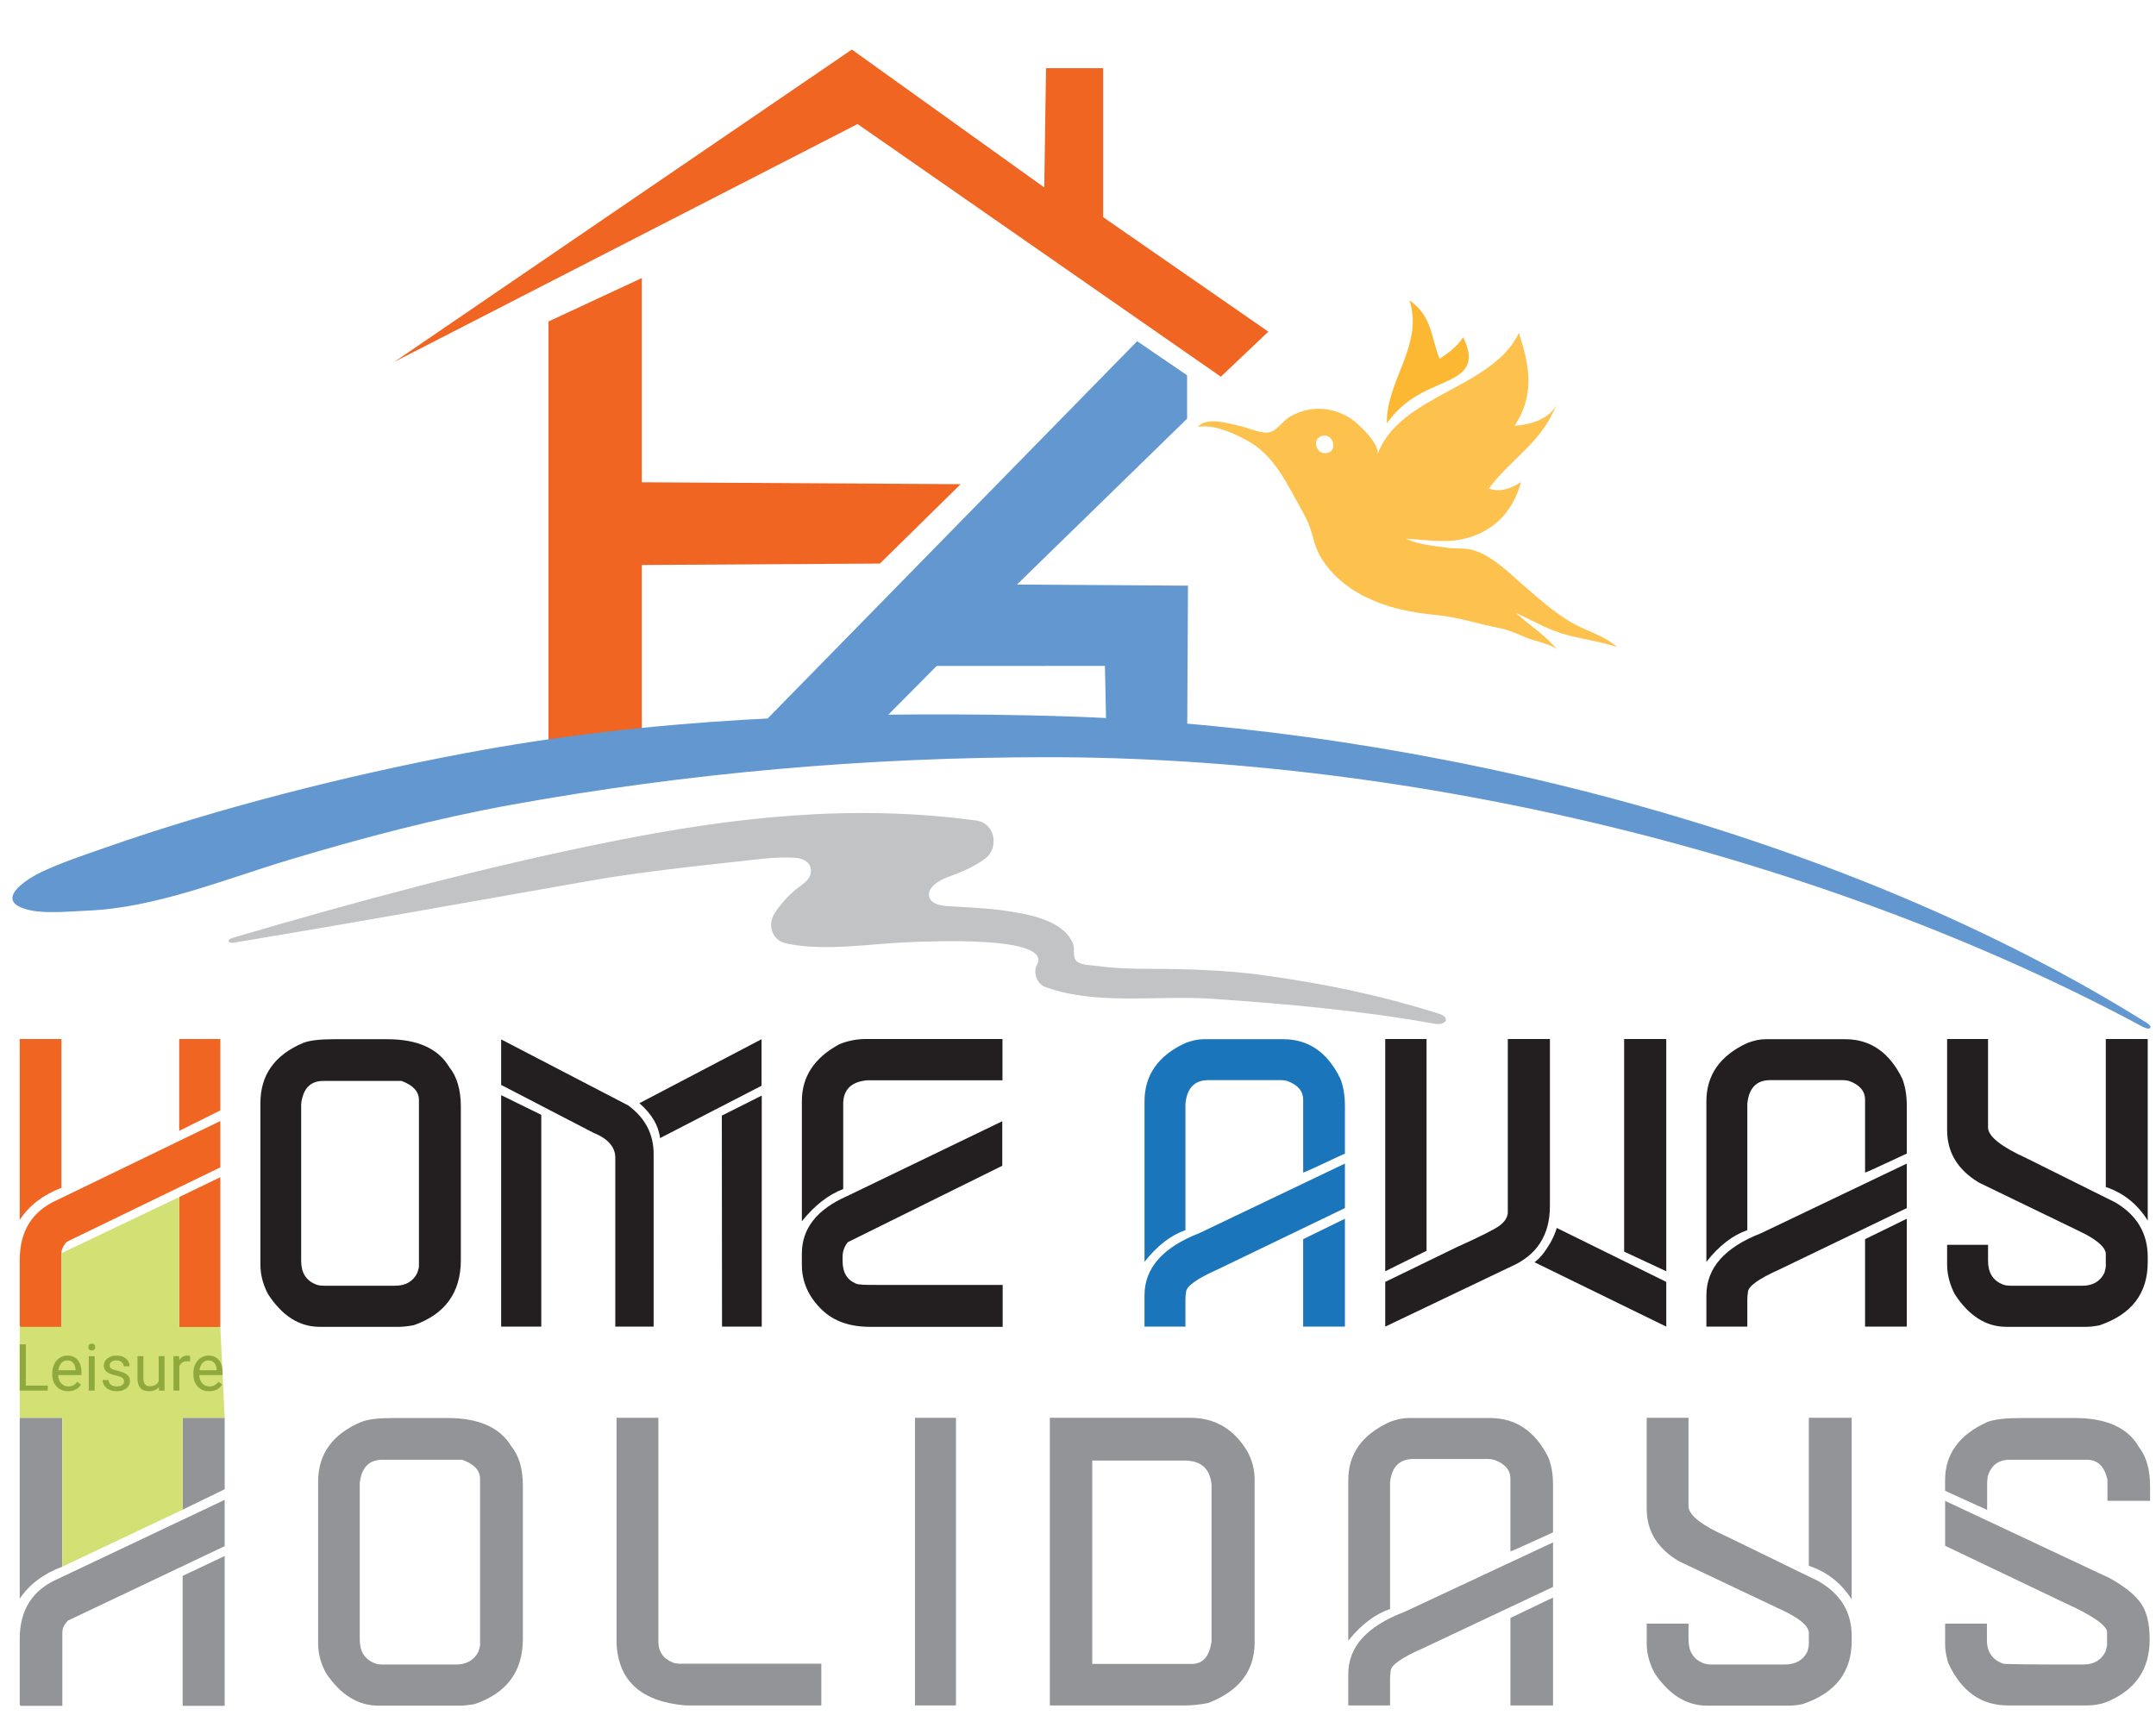 <?xml version="1.0" encoding="utf-8"?>
<!-- Generator: Adobe Illustrator 16.0.0, SVG Export Plug-In . SVG Version: 6.00 Build 0)  -->
<!DOCTYPE svg PUBLIC "-//W3C//DTD SVG 1.1//EN" "http://www.w3.org/Graphics/SVG/1.1/DTD/svg11.dtd">
<svg version="1.1" id="Layer_1" xmlns="http://www.w3.org/2000/svg" xmlns:xlink="http://www.w3.org/1999/xlink" x="0px" y="0px"
	 width="174px" height="140px" viewBox="0 0 174 140" enable-background="new 0 0 174 140" xml:space="preserve">
<g>
	<polygon fill-rule="evenodd" clip-rule="evenodd" fill="#F16522" points="31.825,29.21 68.749,4 84.276,15.13 84.42,5.503 
		89.03,5.503 89.03,17.53 102.361,26.771 98.528,30.408 69.21,10.013 	"/>
	<polygon fill-rule="evenodd" clip-rule="evenodd" fill="#F16522" points="44.266,62.669 44.266,25.949 51.799,22.443 
		51.799,38.927 77.528,39.082 71.013,45.49 51.799,45.605 51.799,61.14 	"/>
	<polygon fill-rule="evenodd" clip-rule="evenodd" fill="#6397D0" points="95.805,33.796 82.074,47.185 95.877,47.274 95.805,60.76 
		89.316,60.662 89.174,53.75 75.594,53.756 69.631,59.765 59.836,60.158 91.775,27.542 95.805,30.292 	"/>
	<path fill-rule="evenodd" clip-rule="evenodd" fill="none" stroke="#F6921E" stroke-width="0.25" d="M96.251,56.656"/>
	<path fill="#FCB833" d="M118.081,27.219c1.435,2.885-0.78,3.254-2.857,4.252c-1.373,0.659-2.412,1.451-3.295,2.696
		c-0.074-3.426,2.983-6.306,1.825-9.913c1.816,1.22,1.73,2.964,2.425,4.708C116.869,28.527,117.65,27.916,118.081,27.219z"/>
	<g>
		<path fill="#FDC24E" d="M126.483,51.261c-1.501-0.396-2.781-1.161-4.146-1.797c1.055,0.995,2.451,1.845,3.357,3.006
			c-0.335-0.432-1.865-0.74-2.393-0.952c-0.76-0.304-1.534-0.682-2.334-0.833c-1.612-0.3-3.22-0.854-4.865-1.018
			c-2.253-0.227-4.152-0.57-6.191-1.633c-1.396-0.73-2.638-1.835-3.414-3.224c-0.413-0.738-0.515-1.496-0.792-2.271
			c-0.28-0.783-0.764-1.566-1.163-2.299c-0.972-1.784-1.961-3.589-3.798-4.629c-1.119-0.633-2.773-1.382-4.085-1.151
			c0.772-0.855,2.43-0.278,3.354-0.09c0.663,0.136,1.824,0.683,2.486,0.513c0.551-0.141,1.014-0.878,1.51-1.186
			c0.505-0.314,1.063-0.534,1.648-0.636c1.177-0.206,2.4,0.079,3.394,0.748c0.57,0.384,2.399,2.084,2.104,2.915
			c1.73-4.882,9.265-5.318,11.43-9.851c0.866,2.702,1.299,4.969-0.349,7.498c1.215-0.087,2.858-0.523,3.378-1.744
			c-1.126,3.051-3.637,4.36-5.454,6.8c0.865,0.349,1.817,0,2.598-0.523c-0.694,2.529-2.338,4.099-4.764,4.621
			c-1.461,0.314-3.029,0.043-4.497-0.043c0.964,0.494,2.217,0.568,3.262,0.725c0.58,0.086,1.146,0.031,1.73,0.115
			c1.707,0.245,3.385,2.009,4.652,3.096c1.142,0.982,2.281,1.988,3.577,2.767c1.273,0.766,2.617,1.032,3.806,2.047
			C129.212,51.79,127.843,51.621,126.483,51.261z M106.688,35.187c-0.861,0.268-0.463,1.492,0.35,1.391
			C108.037,36.455,107.598,34.906,106.688,35.187z"/>
	</g>
	<path fill="#F16522" d="M1.591,83.867h3.367v12.012c-1.489,0.573-2.612,1.436-3.367,2.592V83.867z M17.781,90.487v3.741
		l-12.386,6.006c-0.292,0.313-0.437,0.62-0.437,0.923v5.958H1.721c-0.086,0-0.129-0.044-0.129-0.13v-5.277
		c0-2.331,1.003-3.945,3.011-4.84L17.781,90.487z M14.462,83.867h3.319v5.764l-3.319,1.65V83.867z M17.781,95.021v12.094h-3.319
		v-10.49L17.781,95.021z"/>
	<path fill="#231F20" d="M26.96,83.883h4.29c2.45,0,4.123,0.756,5.019,2.267c0.615,0.767,0.923,1.829,0.923,3.189v12.369
		c0,2.622-1.269,4.377-3.805,5.262c-0.486,0.086-0.875,0.129-1.166,0.129h-6.428c-1.63,0-3.017-0.879-4.161-2.638
		c-0.41-0.777-0.615-1.572-0.615-2.381V89.032c0-2.256,1.145-3.87,3.433-4.842C24.948,83.986,25.784,83.883,26.96,83.883z
		 M24.305,101.772c0,0.95,0.389,1.581,1.167,1.894c0.162,0.077,0.389,0.115,0.68,0.115h5.748c0.842,0,1.436-0.346,1.781-1.037
		c0.086-0.26,0.13-0.442,0.13-0.55V88.789c0-0.68-0.47-1.193-1.409-1.538h-6.314c-1.037,0-1.63,0.614-1.782,1.845V101.772z"/>
	<path fill="#231F20" d="M40.446,83.899l10.248,5.326c1.371,1.003,2.057,2.31,2.057,3.918v13.939h-3.093V93.387
		c-0.032-0.843-0.626-1.494-1.781-1.959l-7.431-3.854V83.899z M40.446,88.4l3.238,1.586v17.097h-3.238V88.4z M61.461,83.883v3.757
		l-8.192,4.226c-0.119-1.015-0.675-1.955-1.668-2.817L61.461,83.883z M61.477,88.432v18.651h-3.206l-0.016-17.031L61.477,88.432z"/>
	<path fill="#231F20" d="M69.896,83.867h11.009v3.334H69.977c-1.285,0.12-1.926,0.756-1.926,1.911v6.864
		c-1.209,0.465-2.321,1.333-3.336,2.606v-9.714c0-1.965,1.009-3.491,3.027-4.581C68.422,84.008,69.14,83.867,69.896,83.867z
		 M80.888,90.505v3.594l-12.466,6.168c-0.281,0.356-0.421,0.745-0.421,1.167v0.355c0,0.928,0.367,1.537,1.101,1.829
		c0.14,0.076,0.702,0.107,1.684,0.098h10.135v3.383H70.154c-1.597-0.01-2.86-0.459-3.788-1.343c-1.101-1.048-1.652-2.267-1.652-3.66
		v-0.905c0-2.029,1.22-3.578,3.659-4.647L80.888,90.505z"/>
	<path fill="#1B75BB" d="M97.144,83.883h6.427c2.029,0,3.562,1.058,4.598,3.174c0.248,0.625,0.373,1.365,0.373,2.218v3.837
		c-2.181,1.025-3.303,1.538-3.369,1.538v-5.876c0-0.702-0.431-1.21-1.294-1.522c-0.161-0.044-0.324-0.065-0.486-0.065h-5.876
		c-1.101,0-1.717,0.632-1.846,1.895v10.215c-1.188,0.411-2.288,1.263-3.303,2.558V88.901c0-2.125,1.101-3.696,3.303-4.711
		C96.198,83.986,96.689,83.883,97.144,83.883z M108.541,93.921v3.594L98.26,102.47c-1.694,0.755-2.541,1.369-2.541,1.845
		c-0.033,0.205-0.049,0.399-0.049,0.582v2.187h-3.303v-2.525c0-2.202,1.473-3.875,4.419-5.019L108.541,93.921z M108.541,98.373v8.71
		h-3.369v-7.059L108.541,98.373z"/>
	<path fill="#231F20" d="M125.086,83.867v13.486c0,2.342-1.052,3.971-3.156,4.889l-10.135,4.841v-3.61l5.829-2.833
		c1.898-0.854,3.043-1.431,3.431-1.732c0.389-0.303,0.6-0.637,0.632-1.004V83.867H125.086z M111.795,83.867h3.335v17.096
		l-3.335,1.651V83.867z M134.477,103.473v3.61l-10.638-5.197c0.411-0.292,0.827-0.793,1.247-1.506
		c0.248-0.432,0.433-0.853,0.551-1.263L134.477,103.473z M131.076,83.867h3.4v18.747l-3.4-1.586V83.867z"/>
	<path fill="#231F20" d="M142.49,83.883h6.427c2.03,0,3.563,1.058,4.6,3.174c0.248,0.625,0.371,1.365,0.371,2.218v3.837
		c-2.18,1.025-3.303,1.538-3.368,1.538v-5.876c0-0.702-0.432-1.21-1.294-1.522c-0.162-0.044-0.324-0.065-0.486-0.065h-5.876
		c-1.102,0-1.717,0.632-1.846,1.895v10.215c-1.188,0.411-2.289,1.263-3.304,2.558V88.901c0-2.125,1.101-3.696,3.304-4.711
		C141.546,83.986,142.037,83.883,142.49,83.883z M153.888,93.921v3.594l-10.281,4.955c-1.693,0.755-2.541,1.369-2.541,1.845
		c-0.033,0.205-0.048,0.399-0.048,0.582v2.187h-3.304v-2.525c0-2.202,1.474-3.875,4.42-5.019L153.888,93.921z M153.888,98.373v8.71
		h-3.368v-7.059L153.888,98.373z"/>
	<path fill="#231F20" d="M160.444,83.867v7.172c0.043,0.711,1.074,1.527,3.092,2.444l7.157,3.562
		c1.759,1.025,2.639,2.498,2.639,4.421v0.42c0,2.504-1.29,4.199-3.869,5.084c-0.411,0.086-0.776,0.129-1.102,0.129h-6.443
		c-1.629,0-3.017-0.879-4.161-2.638c-0.409-0.788-0.615-1.588-0.615-2.396v-1.587h3.303v1.295c0,0.95,0.39,1.581,1.166,1.894
		c0.161,0.077,0.389,0.115,0.681,0.115h5.763c0.843,0,1.436-0.346,1.781-1.037c0.075-0.27,0.113-0.453,0.113-0.55v-1.037
		c-0.087-0.55-0.799-1.144-2.138-1.78l-8.095-3.918c-1.717-1.025-2.574-2.439-2.574-4.242v-7.35H160.444z M169.948,83.867h3.384
		v14.651c-0.831-1.327-1.959-2.229-3.384-2.704V83.867z"/>
	<path fill="#929497" d="M1.591,114.443h3.44v12.014c-1.522,0.572-2.668,1.435-3.44,2.59V114.443z M18.132,121.066v3.739
		l-12.654,6.008c-0.298,0.313-0.447,0.618-0.447,0.922v5.957H1.724c-0.088,0-0.132-0.043-0.132-0.129v-5.277
		c0-2.332,1.025-3.944,3.077-4.84L18.132,121.066z M14.742,114.443h3.391v5.764l-3.391,1.652V114.443z M18.132,125.6v12.093h-3.391
		v-10.49L18.132,125.6z"/>
	<path fill="#929497" d="M31.746,114.461h4.383c2.504,0,4.212,0.756,5.128,2.268c0.628,0.766,0.942,1.826,0.942,3.188v12.37
		c0,2.622-1.296,4.377-3.888,5.263c-0.496,0.086-0.893,0.129-1.19,0.129h-6.567c-1.665,0-3.082-0.881-4.251-2.641
		c-0.419-0.777-0.629-1.568-0.629-2.378v-13.048c0-2.257,1.169-3.872,3.507-4.844C29.689,114.563,30.544,114.461,31.746,114.461z
		 M29.034,132.35c0,0.95,0.396,1.582,1.19,1.897c0.166,0.074,0.397,0.11,0.694,0.11h5.873c0.86,0,1.467-0.345,1.82-1.036
		c0.088-0.259,0.132-0.442,0.132-0.55v-13.406c0-0.68-0.479-1.19-1.44-1.535h-6.45c-1.059,0-1.666,0.614-1.819,1.846V132.35z"/>
	<path fill="#929497" d="M49.76,114.443h3.374v18.069c0,0.83,0.413,1.401,1.241,1.715l0.381,0.065h11.528v3.366H55.318
		c-3.541-0.301-5.394-1.953-5.558-4.954V114.443z"/>
	<path fill="#929497" d="M73.844,114.443h3.308v23.216h-3.308V114.443z"/>
	<path fill="#929497" d="M84.728,114.443h11.331c2.008,0,3.552,0.918,4.633,2.753c0.373,0.713,0.562,1.446,0.562,2.201v13.179
		c0,2.3-1.251,3.928-3.755,4.89c-0.673,0.129-1.278,0.193-1.819,0.193H84.728V114.443z M88.152,117.895v16.416h8.022
		c0.904,0,1.438-0.611,1.604-1.831v-12.642c-0.12-1.253-0.805-1.9-2.051-1.943H88.152z"/>
	<path fill="#929497" d="M113.692,114.461h6.565c2.074,0,3.641,1.059,4.699,3.174c0.254,0.626,0.381,1.363,0.381,2.217v3.838
		c-2.229,1.026-3.375,1.536-3.44,1.536v-5.874c0-0.702-0.44-1.209-1.324-1.521c-0.164-0.045-0.329-0.065-0.495-0.065h-6.004
		c-1.127,0-1.756,0.63-1.888,1.893v10.217c-1.213,0.411-2.336,1.263-3.374,2.558V119.48c0-2.126,1.124-3.698,3.374-4.713
		C112.728,114.563,113.229,114.461,113.692,114.461z M125.338,124.499v3.595l-10.505,4.954c-1.731,0.756-2.599,1.371-2.599,1.845
		c-0.031,0.206-0.048,0.4-0.048,0.583v2.184h-3.374v-2.524c0-2.203,1.506-3.875,4.518-5.019L125.338,124.499z M125.338,128.95v8.709
		h-3.44v-7.058L125.338,128.95z"/>
	<path fill="#929497" d="M136.271,114.443v7.175c0.045,0.712,1.099,1.524,3.16,2.442l7.311,3.562c1.799,1.025,2.698,2.5,2.698,4.422
		v0.42c0,2.505-1.319,4.199-3.954,5.085c-0.42,0.086-0.794,0.129-1.127,0.129h-6.583c-1.663,0-3.082-0.881-4.249-2.641
		c-0.42-0.788-0.63-1.587-0.63-2.396v-1.586h3.374v1.295c0,0.95,0.397,1.582,1.191,1.897c0.166,0.074,0.396,0.11,0.695,0.11h5.889
		c0.86,0,1.467-0.345,1.819-1.036c0.077-0.27,0.117-0.454,0.117-0.55v-1.036c-0.09-0.552-0.816-1.146-2.185-1.781l-8.271-3.919
		c-1.753-1.024-2.63-2.439-2.63-4.241v-7.351H136.271z M145.982,114.443h3.457v14.654c-0.85-1.328-2.004-2.231-3.457-2.706V114.443z
		"/>
	<path fill="#929497" d="M163.051,114.461h4.401c2.57,0,4.301,0.792,5.192,2.379c0.587,0.756,0.878,1.803,0.878,3.141v1.167h-3.44
		v-1.717c-0.243-1.068-0.789-1.601-1.638-1.601h-6.269c-0.894,0-1.479,0.445-1.755,1.341c-0.032,0.217-0.048,0.421-0.048,0.615
		v2.091l-3.394-1.54v-0.856c0-2.114,1.148-3.688,3.441-4.713C161.006,114.563,161.885,114.461,163.051,114.461z M156.979,121.147
		l13.302,6.248c1.146,0.637,1.968,1.294,2.464,1.968c0.497,0.675,0.745,1.666,0.745,2.973c0,2.45-1.19,4.144-3.572,5.084
		c-0.465,0.161-0.961,0.239-1.489,0.239h-6.387c-2.16,0-3.764-1.143-4.813-3.432c-0.165-0.551-0.249-1.058-0.249-1.522v-1.65h3.376
		v1.346c0,0.95,0.441,1.579,1.324,1.893c0.219,0.043,2.364,0.064,6.434,0.064c0.86,0,1.462-0.345,1.805-1.036
		c0.086-0.27,0.131-0.454,0.131-0.55v-1.103c-0.154-0.561-1.279-1.316-3.374-2.267l-9.695-4.63V121.147z"/>
	<g>
		<path fill="#C1C3C5" d="M18.882,76.091c10.073-1.675,18.5-3.197,28.715-4.995c2.626-0.465,5.273-0.799,7.919-1.109
			c1.331-0.156,2.66-0.302,3.991-0.443c1.359-0.144,2.757-0.356,4.131-0.323c0.486,0.01,0.892-0.006,1.324,0.241
			c0.396,0.223,0.559,0.635,0.456,1.083c-0.124,0.532-0.687,0.853-1.112,1.19c-0.687,0.548-1.278,1.21-1.763,1.94
			c-0.635,0.968-0.267,2.238,0.939,2.486c3.132,0.646,6.72,0.011,9.88-0.111c1.374-0.051,11.651-0.572,10.322,1.837
			c-0.335,0.605,0.016,1.541,0.665,1.777c4.152,1.51,9.072,0.657,13.407,0.952c6.014,0.41,12.096,0.951,18.015,2.017
			c0.938,0.169,1.324-0.502,0.38-0.801c-4.831-1.525-9.342-2.456-14.368-3.139c-2.861-0.388-6.099-0.487-8.976-0.489
			c-1.436,0-2.879-0.042-4.304-0.239c-0.443-0.062-1.292-0.046-1.622-0.387c-0.354-0.363-0.11-0.957-0.277-1.385
			c-0.781-2-3.846-2.443-5.663-2.706c-1.535-0.22-3.072-0.243-4.616-0.361c-0.556-0.045-1.386-0.238-1.352-0.96
			c0.031-0.653,0.917-1.144,1.449-1.341c1.1-0.41,2.151-0.816,3.101-1.536c1.136-0.867,0.775-2.853-0.725-3.058
			c-10.055-1.356-19.591-0.284-29.496,1.702c-10.324,2.071-20.432,4.803-30.532,7.768C18.278,75.842,18.371,76.179,18.882,76.091z"
			/>
	</g>
	<g>
		<path fill="#6397D0" d="M173.271,82.574c-24.748-15.487-58.267-23.783-87.151-24.748c-1.062-0.036-2.124-0.066-3.186-0.086
			c-15.287-0.306-30.446,0.23-45.475,3.069c-9.542,1.802-19.945,4.436-29.114,7.664c-1.682,0.59-3.361,1.141-4.982,1.905
			c-1.368,0.641-4.046,2.444-0.872,3.108c1.31,0.271,3.229,0.074,4.567,0.02c5.503-0.227,11.063-2.532,16.29-4.104
			c5.919-1.777,11.9-3.353,17.983-4.452c14.252-2.574,28.704-3.827,43.185-3.83c29.552-0.009,62.389,7.784,88.456,21.782
			C173.524,83.197,173.807,82.908,173.271,82.574z"/>
	</g>
	<path fill="none" stroke="#231F20" stroke-width="0.25" d="M103.508,28.723"/>
	<path fill="none" stroke="#231F20" stroke-width="0.25" d="M70.777,61.716"/>
	<polygon fill="#D2E074" points="5.032,126.457 5.032,114.443 1.591,114.443 1.591,107.099 4.958,107.099 4.958,101.157 
		14.462,96.625 14.462,107.115 17.781,107.115 18.132,114.443 14.742,114.443 14.742,121.859 	"/>
	<g>
		<path fill="#90A93C" d="M2.084,111.843h1.769v0.402H1.589v-3.732h0.495V111.843z"/>
		<path fill="#90A93C" d="M5.492,112.297c-0.376,0-0.683-0.124-0.918-0.371s-0.354-0.577-0.354-0.99v-0.087
			c0-0.276,0.053-0.521,0.158-0.738c0.105-0.216,0.252-0.386,0.44-0.507c0.189-0.122,0.394-0.185,0.615-0.185
			c0.361,0,0.641,0.12,0.841,0.357s0.3,0.578,0.3,1.021v0.197h-1.88c0.006,0.273,0.087,0.493,0.24,0.663
			c0.153,0.169,0.348,0.252,0.583,0.252c0.167,0,0.309-0.034,0.425-0.103s0.218-0.158,0.306-0.271l0.29,0.227
			C6.305,112.118,5.956,112.297,5.492,112.297z M5.433,109.81c-0.191,0-0.353,0.069-0.482,0.209c-0.13,0.139-0.21,0.335-0.241,0.586
			h1.39v-0.036c-0.014-0.24-0.079-0.428-0.195-0.56C5.788,109.875,5.631,109.81,5.433,109.81z"/>
		<path fill="#90A93C" d="M7.125,108.735c0-0.078,0.024-0.143,0.071-0.194c0.047-0.054,0.116-0.081,0.209-0.081
			c0.092,0,0.163,0.027,0.21,0.081c0.048,0.052,0.072,0.116,0.072,0.194c0,0.076-0.023,0.141-0.072,0.191
			c-0.047,0.052-0.118,0.077-0.21,0.077c-0.093,0-0.162-0.025-0.209-0.077C7.148,108.876,7.125,108.812,7.125,108.735z
			 M7.638,112.245H7.164v-2.775h0.475V112.245z"/>
		<path fill="#90A93C" d="M10.012,111.511c0-0.13-0.047-0.229-0.145-0.301c-0.097-0.07-0.265-0.131-0.505-0.183
			c-0.24-0.052-0.431-0.113-0.571-0.185c-0.141-0.071-0.246-0.158-0.313-0.256c-0.068-0.101-0.102-0.218-0.102-0.355
			c0-0.226,0.096-0.419,0.289-0.576c0.192-0.157,0.438-0.236,0.737-0.236c0.314,0,0.569,0.082,0.765,0.244
			c0.195,0.163,0.293,0.371,0.293,0.623H9.984c0-0.13-0.055-0.242-0.165-0.336s-0.25-0.141-0.417-0.141
			c-0.173,0-0.308,0.037-0.406,0.112c-0.097,0.076-0.146,0.174-0.146,0.294c0,0.115,0.046,0.201,0.136,0.259
			c0.091,0.06,0.254,0.115,0.491,0.168s0.429,0.117,0.576,0.189c0.147,0.074,0.256,0.162,0.327,0.266s0.106,0.229,0.106,0.378
			c0,0.248-0.099,0.446-0.297,0.597c-0.199,0.149-0.456,0.225-0.772,0.225c-0.222,0-0.419-0.039-0.59-0.119
			c-0.17-0.078-0.304-0.188-0.401-0.328c-0.097-0.142-0.145-0.294-0.145-0.458h0.474c0.009,0.159,0.072,0.285,0.191,0.379
			c0.119,0.092,0.275,0.139,0.471,0.139c0.179,0,0.323-0.036,0.432-0.108C9.958,111.728,10.012,111.631,10.012,111.511z"/>
		<path fill="#90A93C" d="M12.818,111.971c-0.185,0.217-0.456,0.326-0.813,0.326c-0.295,0-0.521-0.087-0.675-0.258
			c-0.154-0.172-0.233-0.426-0.235-0.763v-1.807h0.475v1.794c0,0.42,0.171,0.63,0.513,0.63c0.363,0,0.604-0.134,0.723-0.405v-2.019
			h0.475v2.775h-0.451L12.818,111.971z"/>
		<path fill="#90A93C" d="M15.341,109.896c-0.072-0.012-0.15-0.019-0.233-0.019c-0.311,0-0.522,0.134-0.633,0.398v1.969H14v-2.775
			h0.461l0.007,0.321c0.156-0.247,0.376-0.372,0.662-0.372c0.093,0,0.162,0.013,0.21,0.036V109.896z"/>
		<path fill="#90A93C" d="M16.879,112.297c-0.376,0-0.682-0.124-0.918-0.371c-0.235-0.247-0.354-0.577-0.354-0.99v-0.087
			c0-0.276,0.053-0.521,0.158-0.738c0.105-0.216,0.252-0.386,0.441-0.507c0.189-0.122,0.394-0.185,0.614-0.185
			c0.361,0,0.642,0.12,0.842,0.357c0.199,0.237,0.299,0.578,0.299,1.021v0.197h-1.879c0.007,0.273,0.087,0.493,0.24,0.663
			c0.153,0.169,0.348,0.252,0.583,0.252c0.167,0,0.31-0.034,0.426-0.103s0.218-0.158,0.305-0.271l0.29,0.227
			C17.693,112.118,17.344,112.297,16.879,112.297z M16.82,109.81c-0.191,0-0.352,0.069-0.481,0.209
			c-0.13,0.139-0.21,0.335-0.241,0.586h1.39v-0.036c-0.014-0.24-0.079-0.428-0.195-0.56C17.176,109.875,17.019,109.81,16.82,109.81z
			"/>
	</g>
</g>
</svg>
